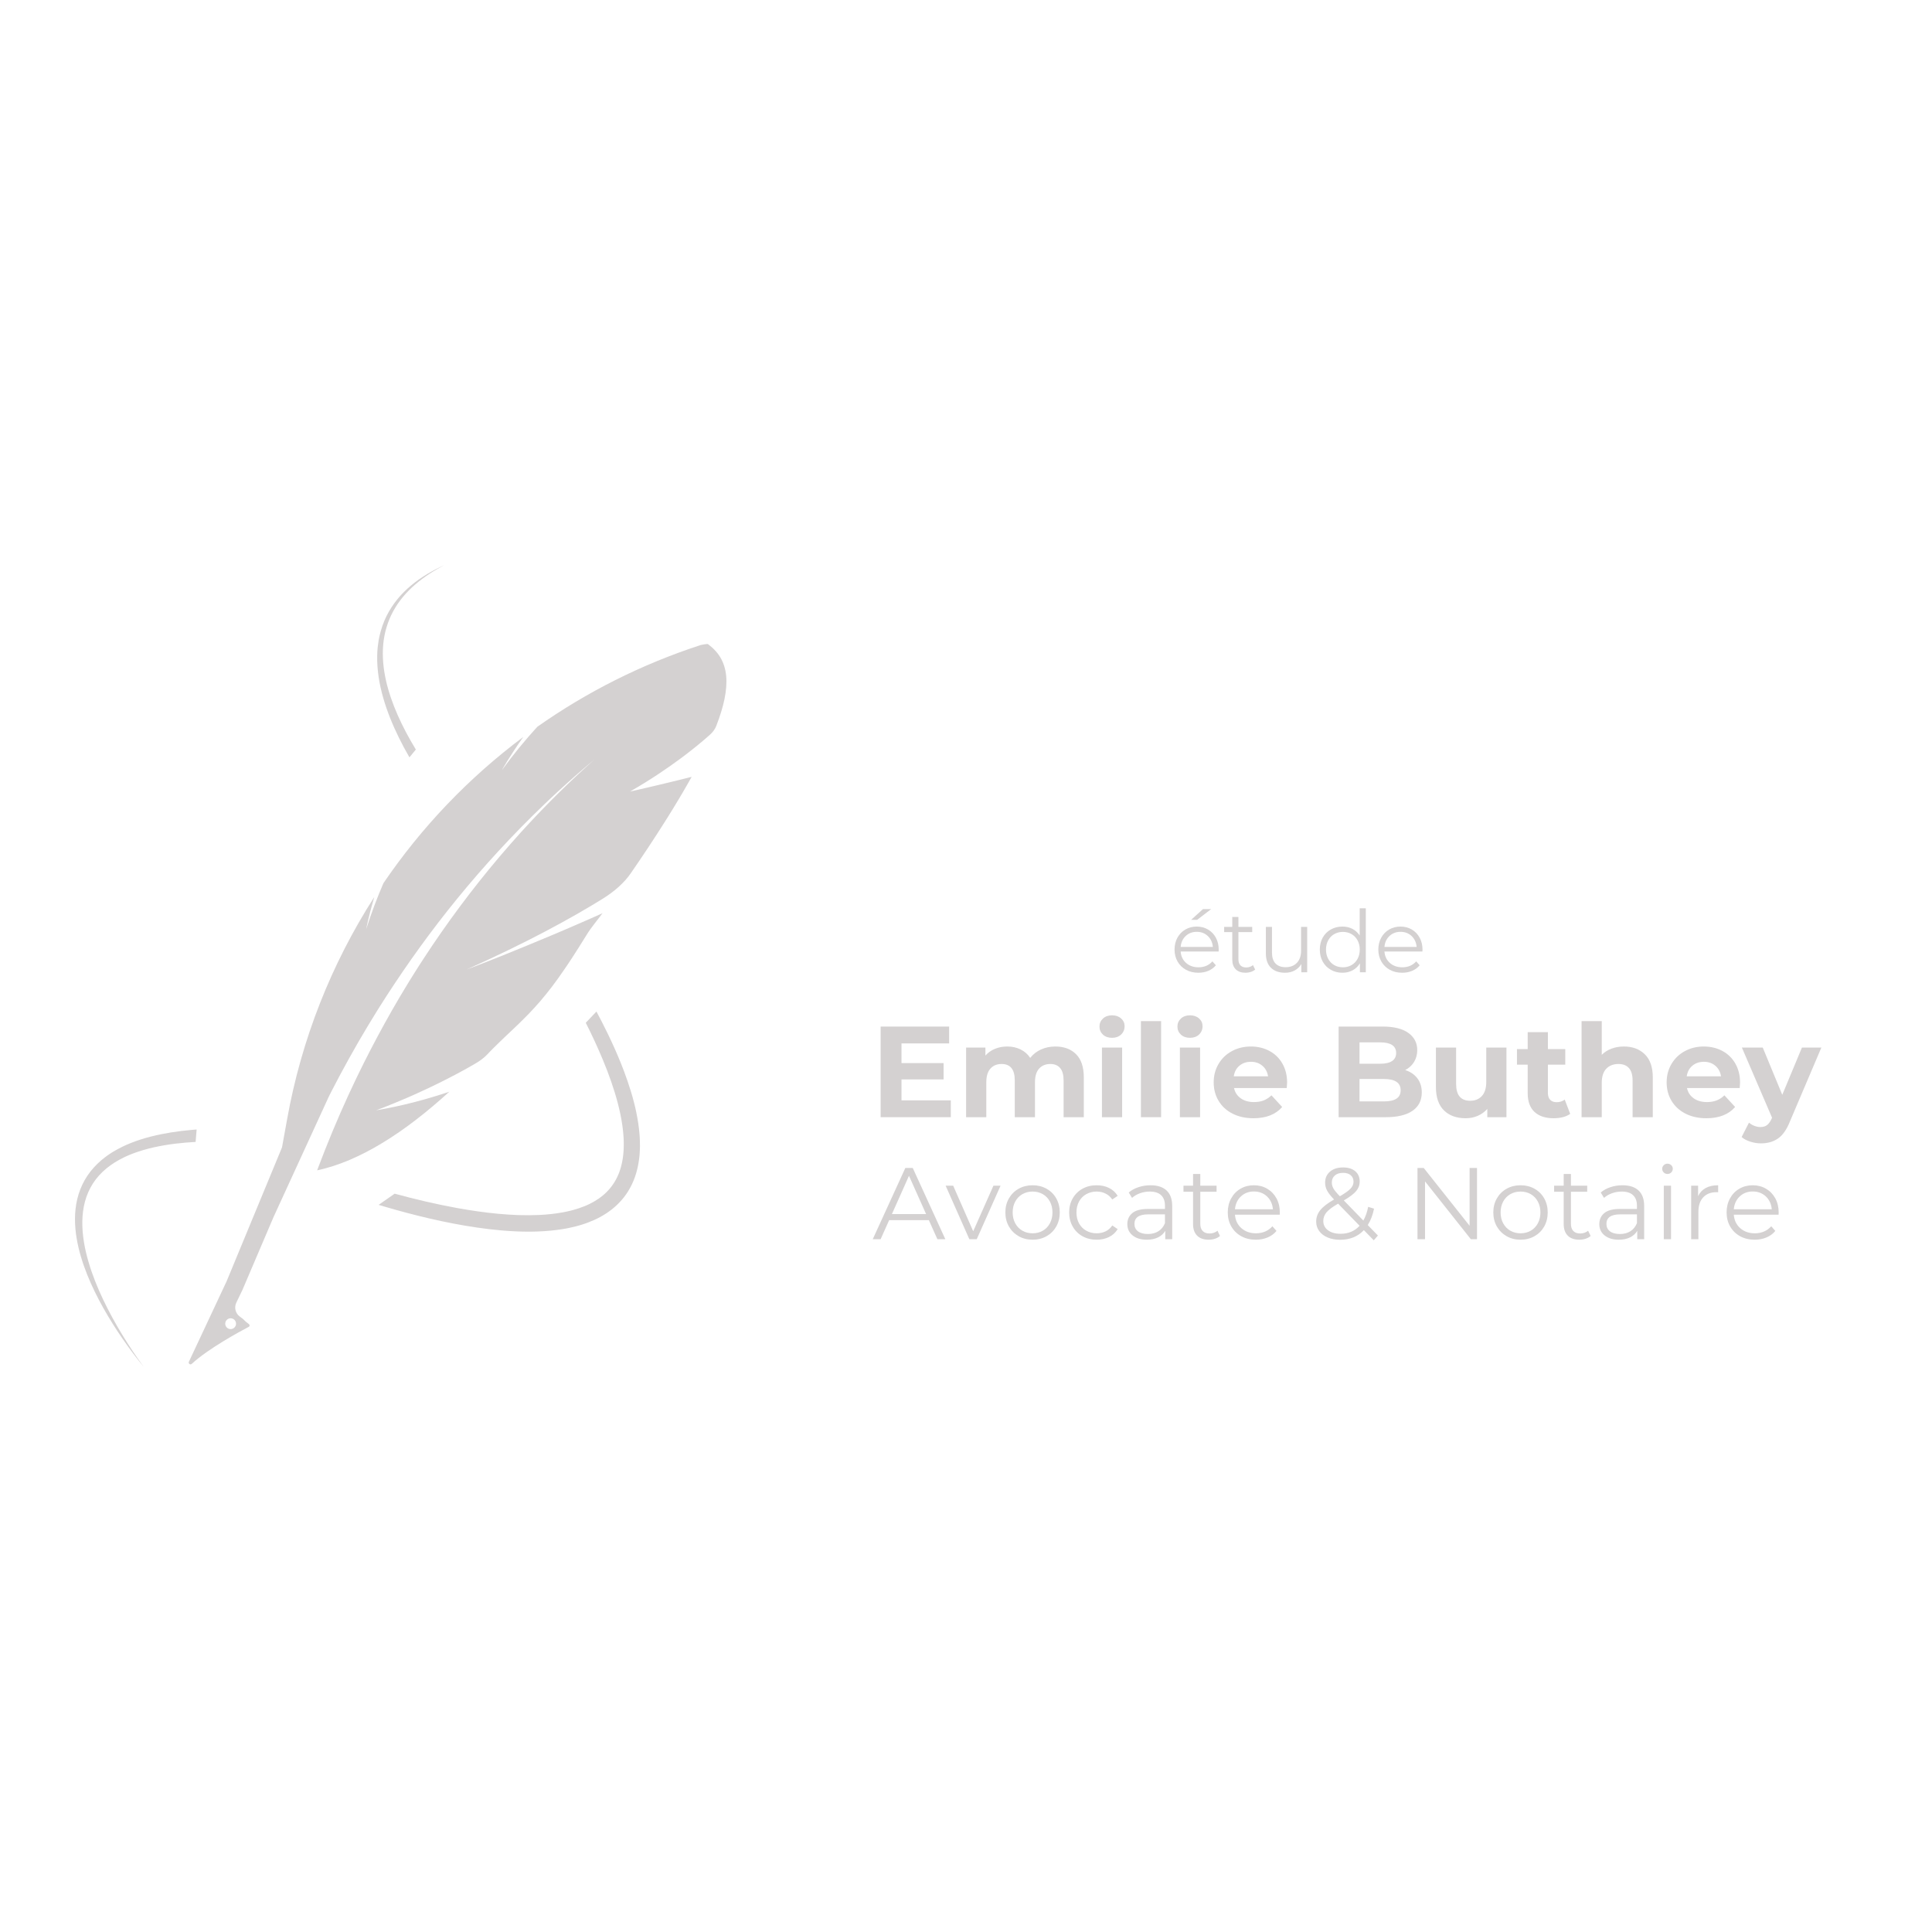 <svg xmlns="http://www.w3.org/2000/svg" xmlns:xlink="http://www.w3.org/1999/xlink" width="1080" zoomAndPan="magnify" viewBox="0 0 810 810" height="1080" preserveAspectRatio="xMidYMid meet" version="1.0"><defs><g/><clipPath id="f95f11ab94"><path d="M 158 236.816 L 187 236.816 L 187 318 L 158 318 Z M 158 236.816 " clip-rule="nonzero"/></clipPath><clipPath id="aaffc98bdd"><path d="M 31.441 473 L 83 473 L 83 572.816 L 31.441 572.816 Z M 31.441 473 " clip-rule="nonzero"/></clipPath><clipPath id="d3994d79c1"><path d="M 79 270 L 304.441 270 L 304.441 572.816 L 79 572.816 Z M 79 270 " clip-rule="nonzero"/></clipPath><clipPath id="ccbe2e26fb"><path d="M 0.281 11 L 32 11 L 32 42 L 0.281 42 Z M 0.281 11 " clip-rule="nonzero"/></clipPath><clipPath id="f5b58dee09"><rect x="0" width="395" y="0" height="54"/></clipPath><clipPath id="6455774c73"><rect x="0" width="415" y="0" height="68"/></clipPath><clipPath id="83a4751732"><rect x="0" width="109" y="0" height="45"/></clipPath></defs><path fill="#d4d1d1" d="M 264.969 496.453 L 265.094 496.168 L 265.352 495.594 C 265.434 495.402 265.523 495.211 265.602 495.02 L 265.828 494.441 L 266.047 493.855 C 266.125 493.66 266.203 493.469 266.262 493.27 L 266.645 492.09 C 266.676 491.996 266.707 491.895 266.734 491.797 L 266.816 491.5 L 266.977 490.906 C 267.082 490.508 267.195 490.113 267.273 489.715 L 267.531 488.516 C 267.582 488.32 267.609 488.117 267.641 487.918 L 267.738 487.32 C 267.887 486.52 267.965 485.723 268.062 484.922 L 268.098 484.621 L 268.121 484.324 L 268.168 483.727 C 268.191 483.328 268.23 482.93 268.246 482.531 L 268.285 481.344 L 268.305 480.746 C 268.309 480.555 268.305 480.355 268.305 480.156 C 268.297 479.371 268.305 478.578 268.258 477.797 L 268.203 476.629 C 268.18 476.238 268.141 475.852 268.113 475.461 C 267.859 472.359 267.383 469.316 266.762 466.332 L 266.523 465.215 L 266.465 464.938 L 266.402 464.66 L 266.27 464.105 L 266 463 L 265.867 462.449 L 265.727 461.902 C 265.527 461.172 265.336 460.441 265.137 459.715 C 264.922 458.996 264.707 458.273 264.5 457.555 C 263.617 454.684 262.648 451.859 261.605 449.082 C 261.344 448.387 261.07 447.699 260.801 447.012 L 260.398 445.977 L 259.977 444.949 C 259.695 444.27 259.414 443.586 259.133 442.906 C 258.84 442.23 258.547 441.555 258.254 440.879 L 257.816 439.867 L 257.363 438.863 C 257.059 438.199 256.758 437.531 256.453 436.863 C 256.148 436.199 255.828 435.539 255.516 434.879 L 255.047 433.887 L 254.812 433.398 L 254.57 432.902 C 253.121 429.926 251.617 426.992 250.066 424.09 C 248.586 425.652 247.094 427.227 245.582 428.805 C 245.992 429.625 246.406 430.445 246.809 431.27 L 247.34 432.348 L 247.605 432.891 L 247.863 433.434 C 248.203 434.156 248.547 434.879 248.891 435.602 L 249.148 436.148 L 249.398 436.691 L 249.898 437.785 C 250.23 438.52 250.57 439.246 250.887 439.984 C 253.48 445.855 255.848 451.859 257.73 458.004 C 258.668 461.07 259.488 464.172 260.129 467.297 C 260.77 470.418 261.227 473.57 261.426 476.703 C 261.445 476.902 261.449 477.098 261.453 477.293 L 261.512 478.758 L 261.512 479.047 C 261.512 479.828 261.527 480.609 261.484 481.383 L 261.461 481.961 C 261.453 482.152 261.449 482.348 261.43 482.539 L 261.336 483.688 L 261.312 483.977 L 261.277 484.262 L 261.203 484.828 L 261.137 485.402 L 261.117 485.543 L 261.094 485.684 L 261.047 485.961 L 260.852 487.086 L 260.605 488.191 L 260.547 488.465 C 260.523 488.559 260.496 488.648 260.473 488.738 L 260.176 489.824 C 260.125 490.004 260.059 490.176 260.004 490.355 L 259.828 490.887 L 259.742 491.152 C 259.711 491.238 259.676 491.324 259.645 491.414 L 259.242 492.445 L 258.785 493.453 C 258.715 493.625 258.625 493.785 258.539 493.945 L 258.285 494.438 C 256.898 497.02 255.043 499.316 252.75 501.199 C 251.605 502.145 250.367 502.996 249.055 503.754 C 248.723 503.938 248.398 504.137 248.055 504.305 L 247.547 504.566 C 247.375 504.652 247.207 504.746 247.031 504.824 L 245.984 505.312 L 244.91 505.758 C 243.465 506.336 241.973 506.832 240.445 507.258 L 239.289 507.562 C 238.902 507.66 238.512 507.742 238.125 507.836 C 237.738 507.934 237.34 508.008 236.949 508.09 C 236.555 508.168 236.16 508.254 235.762 508.316 C 234.176 508.613 232.559 508.828 230.938 509.008 C 229.312 509.191 227.672 509.301 226.02 509.383 C 223.156 509.516 220.277 509.523 217.395 509.434 C 214.512 509.332 211.629 509.141 208.746 508.871 C 202.992 508.328 197.258 507.488 191.574 506.457 C 182.75 504.848 174.043 502.793 165.465 500.453 C 163.215 502.062 160.973 503.625 158.738 505.145 C 159.473 505.363 160.211 505.586 160.953 505.805 C 164.098 506.734 167.273 507.625 170.473 508.469 C 173.668 509.32 176.891 510.121 180.137 510.871 C 183.383 511.625 186.652 512.324 189.953 512.957 C 193.25 513.59 196.574 514.164 199.93 514.648 C 203.281 515.137 206.664 515.547 210.07 515.84 L 211.352 515.949 L 212.637 516.043 L 213.277 516.086 L 213.922 516.125 L 215.207 516.199 L 216.5 516.262 L 217.148 516.289 L 217.793 516.309 L 219.09 516.344 L 220.387 516.363 L 221.039 516.371 L 221.688 516.371 L 222.992 516.367 L 224.301 516.34 C 224.516 516.332 224.738 516.332 224.953 516.324 L 225.605 516.297 C 227.352 516.238 229.105 516.117 230.863 515.953 C 234.375 515.617 237.906 515.062 241.418 514.156 C 241.852 514.035 242.293 513.93 242.73 513.801 L 244.039 513.41 C 244.91 513.125 245.781 512.84 246.641 512.504 C 248.363 511.848 250.066 511.086 251.719 510.188 C 253.371 509.285 254.973 508.242 256.484 507.055 C 257.992 505.867 259.406 504.527 260.68 503.055 C 260.949 502.73 261.223 502.41 261.488 502.082 L 262.246 501.066 C 262.309 500.98 262.375 500.898 262.434 500.812 L 262.609 500.547 L 262.961 500.023 L 263.309 499.496 L 263.949 498.402 C 264.059 498.223 264.164 498.043 264.258 497.855 L 264.832 496.734 C 264.879 496.641 264.926 496.547 264.969 496.453 " fill-opacity="1" fill-rule="nonzero"/><g clip-path="url(#f95f11ab94)"><path fill="#d4d1d1" d="M 174.098 313.836 C 171.359 309.305 168.875 304.664 166.773 299.906 C 165.723 297.531 164.77 295.121 163.934 292.688 C 163.102 290.258 162.379 287.797 161.828 285.316 C 160.715 280.359 160.227 275.301 160.652 270.348 C 160.871 267.875 161.328 265.434 162.031 263.07 C 162.73 260.711 163.676 258.43 164.848 256.273 C 166.02 254.113 167.418 252.082 168.992 250.199 C 170.562 248.309 172.305 246.574 174.168 244.977 C 176.027 243.379 178 241.922 180.043 240.574 C 180.559 240.242 181.074 239.918 181.59 239.586 C 182.113 239.273 182.641 238.965 183.164 238.652 C 183.684 238.336 184.227 238.051 184.762 237.758 C 185.297 237.469 185.824 237.164 186.371 236.898 C 183.934 238.004 181.527 239.23 179.199 240.621 C 176.863 242.012 174.613 243.578 172.492 245.336 C 171.965 245.781 171.449 246.238 170.926 246.691 C 170.422 247.164 169.922 247.645 169.422 248.125 C 169.18 248.375 168.938 248.625 168.695 248.875 L 168.336 249.254 C 168.215 249.375 168.094 249.504 167.977 249.637 C 167.75 249.898 167.52 250.16 167.289 250.426 L 166.945 250.82 C 166.824 250.949 166.727 251.09 166.613 251.223 C 164.844 253.395 163.293 255.777 162.023 258.328 C 160.766 260.883 159.816 263.613 159.16 266.43 C 159.117 266.602 159.082 266.781 159.047 266.957 L 158.938 267.488 L 158.832 268.023 L 158.781 268.293 L 158.738 268.559 C 158.629 269.273 158.5 269.992 158.43 270.715 C 158.395 271.074 158.348 271.438 158.312 271.801 C 158.285 272.164 158.262 272.527 158.234 272.891 L 158.195 273.434 C 158.184 273.617 158.184 273.801 158.172 273.98 C 158.16 274.348 158.148 274.711 158.137 275.078 C 158.086 278.004 158.316 280.941 158.746 283.859 C 158.797 284.227 158.863 284.59 158.926 284.953 C 158.988 285.316 159.051 285.684 159.113 286.047 C 159.188 286.406 159.258 286.77 159.328 287.133 C 159.402 287.496 159.473 287.859 159.562 288.219 C 159.727 288.941 159.883 289.664 160.074 290.383 C 160.168 290.742 160.262 291.102 160.352 291.461 C 160.453 291.82 160.555 292.176 160.652 292.531 C 162.281 298.258 164.566 303.82 167.223 309.242 C 168.598 312.047 170.086 314.805 171.656 317.527 C 172.551 316.422 173.449 315.328 174.348 314.246 C 174.266 314.109 174.18 313.973 174.098 313.836 " fill-opacity="1" fill-rule="nonzero"/></g><g clip-path="url(#aaffc98bdd)"><path fill="#d4d1d1" d="M 82.273 473.562 C 81.57 473.613 80.863 473.676 80.16 473.734 C 77.34 473.988 74.535 474.324 71.742 474.77 C 68.949 475.215 66.176 475.766 63.434 476.461 C 62.746 476.629 62.062 476.824 61.383 477.012 L 60.871 477.152 L 59.348 477.621 C 59.008 477.719 58.672 477.836 58.336 477.949 L 57.328 478.285 L 56.328 478.652 C 55.992 478.773 55.66 478.891 55.332 479.027 L 54.34 479.422 C 54.008 479.551 53.688 479.699 53.359 479.836 L 52.867 480.047 L 52.621 480.156 L 52.383 480.266 L 51.414 480.723 C 50.133 481.348 48.867 482.008 47.641 482.754 L 47.184 483.027 C 47.027 483.121 46.879 483.219 46.727 483.316 C 46.426 483.512 46.125 483.703 45.828 483.902 L 44.941 484.516 L 44.723 484.668 L 44.508 484.832 L 44.074 485.156 C 42.93 486.023 41.824 486.953 40.797 487.965 C 39.762 488.973 38.793 490.047 37.902 491.184 C 37.012 492.32 36.215 493.527 35.5 494.777 C 34.078 497.285 33.035 499.977 32.391 502.73 C 31.738 505.48 31.441 508.277 31.438 511.031 C 31.43 513.785 31.68 516.512 32.129 519.168 C 33.023 524.492 34.625 529.57 36.562 534.422 C 38.508 539.273 40.809 543.906 43.305 548.363 C 45.805 552.82 48.508 557.094 51.348 561.219 C 54.195 565.34 57.164 569.316 60.289 573.109 C 57.082 568.758 54.059 564.211 51.191 559.5 C 48.332 554.789 45.645 549.906 43.234 544.836 C 40.832 539.766 38.695 534.5 37.102 529.035 C 36.305 526.305 35.637 523.527 35.188 520.711 C 34.73 517.898 34.473 515.043 34.512 512.199 C 34.551 509.355 34.887 506.516 35.617 503.789 C 36.348 501.062 37.48 498.453 39.012 496.09 C 40.539 493.727 42.473 491.629 44.676 489.824 C 45.777 488.922 46.945 488.09 48.164 487.32 C 49.387 486.566 50.66 485.875 51.969 485.238 L 52.953 484.773 C 53.285 484.625 53.625 484.484 53.961 484.336 C 54.129 484.266 54.293 484.191 54.465 484.125 L 54.977 483.918 L 55.484 483.719 C 55.656 483.648 55.824 483.578 56 483.52 L 57.035 483.145 C 57.207 483.078 57.383 483.02 57.559 482.965 L 58.082 482.789 C 58.781 482.547 59.492 482.344 60.203 482.125 C 63.047 481.297 65.977 480.66 68.941 480.156 C 71.91 479.648 74.926 479.289 77.965 479.031 C 79.309 478.922 80.656 478.832 82.012 478.758 C 82.129 477.039 82.273 475.305 82.441 473.551 C 82.387 473.551 82.328 473.555 82.273 473.562 " fill-opacity="1" fill-rule="nonzero"/></g><g clip-path="url(#d3994d79c1)"><path fill="#d4d1d1" d="M 98.922 555.367 C 98.699 556.602 97.52 557.414 96.289 557.191 C 95.059 556.965 94.242 555.785 94.465 554.555 C 94.691 553.324 95.871 552.508 97.102 552.734 C 98.336 552.961 99.148 554.141 98.922 555.367 Z M 301.992 275.59 C 301.645 274.996 301.238 274.43 300.816 273.875 C 300.602 273.598 300.371 273.328 300.129 273.062 C 299.902 272.793 299.656 272.527 299.398 272.273 C 298.863 271.766 298.348 271.25 297.73 270.781 C 297.398 270.555 297.152 270.293 296.836 270.059 C 296.523 269.824 293.773 270.438 293.773 270.438 C 293.773 270.438 293.758 270.438 293.73 270.449 C 268.957 278.504 245.953 290.141 225.27 304.707 C 220.184 310.273 215.176 316.332 210.43 322.887 C 210.43 322.887 213.402 317.438 219.387 308.973 C 196.547 326.043 176.742 346.773 160.762 370.262 C 158.121 376.359 155.68 382.789 153.535 389.516 C 153.535 389.516 154.457 384.473 156.902 376.102 C 138.992 404.035 126.379 435.613 120.344 469.402 C 119.641 473.344 118.934 477.23 118.234 481.047 C 118.234 481.047 95.242 536.645 95.023 537.156 L 79.191 570.926 C 78.836 571.68 79.777 572.375 80.391 571.809 C 87.324 565.395 100.57 558.234 104.297 556.277 C 104.738 556.047 104.766 555.438 104.359 555.148 C 103.434 554.496 102.598 553.754 101.848 552.949 L 100.516 551.965 C 98.703 550.621 98.098 548.18 99.078 546.148 L 100.012 544.199 C 100.559 543.059 101.105 541.922 101.652 540.793 C 101.805 540.469 108.922 523.766 114.637 510.352 L 137.875 459.715 C 138.75 457.934 139.691 456.168 140.617 454.402 L 142.004 451.746 C 142.238 451.305 142.465 450.863 142.703 450.422 L 143.426 449.102 L 146.312 443.812 L 149.297 438.543 L 150.043 437.227 L 150.418 436.566 L 150.805 435.91 L 152.355 433.289 C 153.391 431.539 154.406 429.785 155.492 428.047 L 157.094 425.434 L 157.895 424.125 C 158.164 423.691 158.426 423.254 158.703 422.82 L 162.02 417.613 C 166.5 410.688 171.199 403.805 176.148 396.977 C 186.043 383.316 196.953 369.883 209.047 356.746 C 215.098 350.184 221.449 343.695 228.125 337.301 C 229.777 335.695 231.496 334.109 233.195 332.52 L 233.832 331.922 L 234.48 331.332 L 235.785 330.145 L 237.086 328.961 L 237.738 328.367 L 238.398 327.777 L 241.055 325.422 L 241.715 324.832 L 242.391 324.246 L 243.742 323.078 L 245.094 321.906 L 245.773 321.32 L 246.461 320.738 L 249.219 318.414 L 246.457 320.891 L 245.766 321.512 L 245.09 322.133 L 243.734 323.379 L 242.383 324.625 C 241.93 325.039 241.496 325.461 241.051 325.875 L 238.398 328.383 L 235.797 330.902 L 234.5 332.164 L 233.227 333.43 L 230.688 335.965 L 228.195 338.516 L 226.953 339.789 C 226.535 340.211 226.141 340.641 225.73 341.066 L 223.297 343.633 C 222.891 344.059 222.492 344.488 222.098 344.918 L 220.91 346.207 L 219.723 347.492 C 219.328 347.926 218.922 348.352 218.539 348.785 C 215.43 352.234 212.367 355.695 209.422 359.184 C 197.602 373.129 187.082 387.375 177.648 401.832 C 176.48 403.641 175.281 405.445 174.16 407.266 L 172.457 409.984 L 171.602 411.352 C 171.316 411.805 171.051 412.258 170.773 412.715 L 167.48 418.184 L 164.297 423.672 C 160.121 431 156.188 438.371 152.473 445.781 L 149.738 451.348 C 149.508 451.812 149.289 452.277 149.07 452.742 L 148.414 454.137 L 147.105 456.93 L 146.445 458.324 L 146.117 459.023 L 145.801 459.723 L 144.547 462.523 L 143.289 465.324 L 142.664 466.723 L 142.062 468.129 L 139.664 473.746 C 139.461 474.215 139.273 474.684 139.082 475.152 L 138.508 476.562 L 137.363 479.379 L 136.223 482.195 L 134.043 487.844 L 133.5 489.258 L 133.227 489.961 L 132.969 490.672 C 133.523 490.551 134.078 490.426 134.637 490.289 C 135.191 490.152 135.758 490.012 136.32 489.863 C 137.445 489.559 138.574 489.227 139.707 488.863 C 141.973 488.137 144.246 487.285 146.527 486.316 C 151.062 484.375 155.734 481.984 160.348 479.164 C 169.648 473.539 179 466.25 188.375 457.715 C 187.766 457.918 187.152 458.117 186.539 458.316 C 185.93 458.516 185.32 458.715 184.703 458.91 C 183.477 459.301 182.238 459.68 180.988 460.051 C 178.492 460.797 175.957 461.504 173.391 462.16 C 172.105 462.488 170.812 462.809 169.512 463.113 C 168.219 463.418 166.922 463.715 165.613 463.992 C 163 464.551 160.352 465.059 157.68 465.5 C 157.68 465.5 159 465.031 161.289 464.133 C 162.434 463.684 163.82 463.129 165.406 462.469 C 167.008 461.816 168.812 461.062 170.773 460.211 C 172.734 459.359 174.852 458.414 177.078 457.379 C 178.188 456.859 179.348 456.324 180.527 455.766 C 181.707 455.207 182.906 454.625 184.125 454.02 C 185.348 453.418 186.582 452.793 187.832 452.152 C 188.453 451.832 189.082 451.504 189.715 451.172 C 190.355 450.844 190.996 450.504 191.637 450.168 C 194.207 448.805 196.801 447.363 199.379 445.852 C 201.34 444.711 202.98 443.457 204.262 442.102 C 204.707 441.641 205.141 441.188 205.57 440.738 C 206 440.293 206.422 439.855 206.863 439.422 C 207.73 438.562 208.586 437.73 209.426 436.918 C 210.27 436.102 211.098 435.305 211.914 434.52 C 212.125 434.324 212.324 434.129 212.527 433.934 C 212.734 433.738 212.941 433.543 213.148 433.352 C 213.562 432.965 213.973 432.578 214.383 432.195 C 215.199 431.426 216.008 430.656 216.809 429.883 C 217.207 429.496 217.605 429.109 218.008 428.719 C 218.203 428.523 218.402 428.328 218.602 428.129 C 218.801 427.934 219.004 427.734 219.207 427.539 C 220.82 425.957 222.414 424.316 224.004 422.559 C 225.633 420.801 227.258 418.926 228.906 416.859 C 229.75 415.832 230.594 414.758 231.453 413.625 C 232.312 412.496 233.16 411.309 234.07 410.07 C 234.973 408.828 235.883 407.52 236.805 406.141 C 237.273 405.457 237.75 404.75 238.234 404.031 C 238.719 403.309 239.207 402.566 239.703 401.809 C 240.672 400.281 241.727 398.695 242.781 397.016 C 243.043 396.594 243.309 396.168 243.574 395.734 C 243.707 395.523 243.844 395.305 243.98 395.086 C 244.117 394.867 244.254 394.648 244.395 394.43 C 244.949 393.551 245.516 392.645 246.086 391.719 C 246.32 391.336 246.562 390.957 246.816 390.582 C 247.07 390.203 247.32 389.828 247.594 389.461 C 248.137 388.715 248.691 387.98 249.258 387.246 C 249.82 386.516 250.387 385.781 250.945 385.059 C 251.512 384.328 252.074 383.602 252.605 382.875 C 250.738 383.707 248.887 384.523 247.07 385.336 C 245.242 386.145 243.422 386.938 241.621 387.711 C 240.715 388.098 239.832 388.484 238.949 388.867 C 238.066 389.25 237.184 389.629 236.316 390 C 234.574 390.746 232.848 391.477 231.16 392.184 C 227.812 393.605 224.57 394.949 221.512 396.203 C 218.477 397.461 215.609 398.629 212.965 399.688 C 211.633 400.215 210.395 400.723 209.199 401.203 C 208.004 401.68 206.875 402.125 205.812 402.547 C 204.742 402.965 203.746 403.355 202.836 403.715 C 201.914 404.07 201.07 404.395 200.316 404.688 C 197.297 405.867 195.574 406.5 195.574 406.5 C 208.293 400.816 219.277 395.438 228.719 390.457 C 238.152 385.477 246.094 380.906 252.637 376.836 C 253.285 376.43 253.914 376.023 254.52 375.609 C 255.129 375.191 255.707 374.766 256.289 374.344 C 257.441 373.492 258.512 372.613 259.5 371.711 C 259.992 371.262 260.461 370.805 260.922 370.34 C 261.383 369.883 261.824 369.414 262.246 368.945 C 263.086 368 263.836 367.031 264.508 366.043 C 269.543 358.758 274.203 351.715 278.461 344.969 C 279 344.129 279.527 343.289 280.047 342.461 C 280.301 342.043 280.559 341.625 280.816 341.211 C 281.074 340.797 281.332 340.383 281.59 339.973 C 282.098 339.148 282.594 338.328 283.082 337.516 C 283.586 336.703 284.074 335.898 284.551 335.09 C 284.789 334.688 285.023 334.285 285.258 333.887 C 285.496 333.488 285.734 333.09 285.973 332.699 C 286.441 331.906 286.898 331.117 287.34 330.332 C 287.801 329.551 288.25 328.777 288.684 328 C 288.898 327.613 289.113 327.23 289.328 326.844 C 289.547 326.465 289.758 326.082 289.977 325.703 C 288.16 326.156 286.398 326.594 284.711 327.012 C 283.02 327.43 281.379 327.824 279.832 328.199 C 278.285 328.574 276.82 328.926 275.449 329.25 C 274.07 329.574 272.797 329.875 271.637 330.145 C 269.32 330.691 267.453 331.117 266.156 331.41 C 265.508 331.555 265.008 331.664 264.668 331.738 C 264.328 331.816 264.152 331.852 264.152 331.852 C 272.723 326.941 279.758 322.141 285.336 318 C 286.031 317.477 286.715 316.973 287.363 316.477 C 288.016 315.984 288.637 315.496 289.242 315.023 C 289.852 314.551 290.434 314.098 290.992 313.648 C 291.543 313.199 292.078 312.77 292.59 312.352 C 293.617 311.52 294.535 310.742 295.367 310.031 C 296.199 309.324 296.934 308.684 297.562 308.117 C 298.207 307.539 298.77 306.934 299.227 306.301 C 299.453 305.984 299.652 305.66 299.836 305.332 C 300.02 305.004 300.176 304.672 300.305 304.332 C 301.852 300.344 303.02 296.602 303.738 293.129 C 304.449 289.652 304.723 286.445 304.461 283.516 C 304.199 280.59 303.398 277.945 301.992 275.59 " fill-opacity="1" fill-rule="nonzero"/></g><g transform="matrix(1, 0, 0, 1, 365, 478)"><g clip-path="url(#f5b58dee09)"><g clip-path="url(#ccbe2e26fb)"><g fill="#d4d1d1" fill-opacity="1"><g transform="translate(0.83, 41.535)"><g><path d="M 23.594 -7.984 L 6.953 -7.984 L 3.375 0 L 0.078 0 L 13.734 -29.859 L 16.844 -29.859 L 30.5 0 L 27.172 0 Z M 22.438 -10.531 L 15.266 -26.578 L 8.109 -10.531 Z M 22.438 -10.531 "/></g></g></g></g><g fill="#d4d1d1" fill-opacity="1"><g transform="translate(31.413, 41.535)"><g><path d="M 23.078 -22.438 L 13.094 0 L 9.984 0 L 0.047 -22.438 L 3.203 -22.438 L 11.609 -3.328 L 20.094 -22.438 Z M 23.078 -22.438 "/></g></g></g><g fill="#d4d1d1" fill-opacity="1"><g transform="translate(54.533, 41.535)"><g><path d="M 13.391 0.219 C 11.234 0.219 9.285 -0.27 7.547 -1.25 C 5.816 -2.238 4.453 -3.598 3.453 -5.328 C 2.461 -7.066 1.969 -9.031 1.969 -11.219 C 1.969 -13.406 2.461 -15.363 3.453 -17.094 C 4.453 -18.832 5.816 -20.188 7.547 -21.156 C 9.285 -22.125 11.234 -22.609 13.391 -22.609 C 15.555 -22.609 17.504 -22.125 19.234 -21.156 C 20.973 -20.188 22.332 -18.832 23.312 -17.094 C 24.289 -15.363 24.781 -13.406 24.781 -11.219 C 24.781 -9.031 24.289 -7.066 23.312 -5.328 C 22.332 -3.598 20.973 -2.238 19.234 -1.25 C 17.504 -0.27 15.555 0.219 13.391 0.219 Z M 13.391 -2.469 C 14.984 -2.469 16.41 -2.832 17.672 -3.562 C 18.941 -4.289 19.93 -5.32 20.641 -6.656 C 21.359 -7.988 21.719 -9.508 21.719 -11.219 C 21.719 -12.926 21.359 -14.445 20.641 -15.781 C 19.93 -17.113 18.941 -18.145 17.672 -18.875 C 16.41 -19.602 14.984 -19.969 13.391 -19.969 C 11.797 -19.969 10.363 -19.602 9.094 -18.875 C 7.832 -18.145 6.836 -17.113 6.109 -15.781 C 5.391 -14.445 5.031 -12.926 5.031 -11.219 C 5.031 -9.508 5.391 -7.988 6.109 -6.656 C 6.836 -5.32 7.832 -4.289 9.094 -3.562 C 10.363 -2.832 11.797 -2.469 13.391 -2.469 Z M 13.391 -2.469 "/></g></g></g><g fill="#d4d1d1" fill-opacity="1"><g transform="translate(81.278, 41.535)"><g><path d="M 13.516 0.219 C 11.297 0.219 9.312 -0.266 7.562 -1.234 C 5.82 -2.203 4.453 -3.562 3.453 -5.312 C 2.461 -7.062 1.969 -9.031 1.969 -11.219 C 1.969 -13.406 2.461 -15.363 3.453 -17.094 C 4.453 -18.832 5.82 -20.188 7.562 -21.156 C 9.312 -22.125 11.297 -22.609 13.516 -22.609 C 15.453 -22.609 17.18 -22.227 18.703 -21.469 C 20.223 -20.719 21.426 -19.617 22.312 -18.172 L 20.047 -16.641 C 19.305 -17.742 18.367 -18.57 17.234 -19.125 C 16.098 -19.688 14.859 -19.969 13.516 -19.969 C 11.898 -19.969 10.441 -19.602 9.141 -18.875 C 7.848 -18.145 6.836 -17.113 6.109 -15.781 C 5.391 -14.445 5.031 -12.926 5.031 -11.219 C 5.031 -9.477 5.391 -7.945 6.109 -6.625 C 6.836 -5.312 7.848 -4.289 9.141 -3.562 C 10.441 -2.832 11.898 -2.469 13.516 -2.469 C 14.859 -2.469 16.098 -2.738 17.234 -3.281 C 18.367 -3.82 19.305 -4.648 20.047 -5.766 L 22.312 -4.219 C 21.426 -2.77 20.211 -1.664 18.672 -0.906 C 17.141 -0.156 15.422 0.219 13.516 0.219 Z M 13.516 0.219 "/></g></g></g><g fill="#d4d1d1" fill-opacity="1"><g transform="translate(105.293, 41.535)"><g><path d="M 12.078 -22.609 C 15.004 -22.609 17.25 -21.875 18.812 -20.406 C 20.375 -18.945 21.156 -16.781 21.156 -13.906 L 21.156 0 L 18.25 0 L 18.25 -3.5 C 17.57 -2.332 16.57 -1.422 15.25 -0.766 C 13.926 -0.109 12.352 0.219 10.531 0.219 C 8.031 0.219 6.039 -0.379 4.562 -1.578 C 3.082 -2.773 2.344 -4.352 2.344 -6.312 C 2.344 -8.219 3.031 -9.754 4.406 -10.922 C 5.789 -12.086 7.988 -12.672 11 -12.672 L 18.125 -12.672 L 18.125 -14.031 C 18.125 -15.969 17.582 -17.441 16.5 -18.453 C 15.426 -19.461 13.848 -19.969 11.766 -19.969 C 10.348 -19.969 8.984 -19.734 7.672 -19.266 C 6.367 -18.797 5.25 -18.145 4.312 -17.312 L 2.938 -19.578 C 4.082 -20.547 5.445 -21.289 7.031 -21.812 C 8.625 -22.344 10.305 -22.609 12.078 -22.609 Z M 11 -2.172 C 12.707 -2.172 14.172 -2.562 15.391 -3.344 C 16.617 -4.125 17.531 -5.254 18.125 -6.734 L 18.125 -10.406 L 11.094 -10.406 C 7.25 -10.406 5.328 -9.066 5.328 -6.391 C 5.328 -5.086 5.82 -4.055 6.812 -3.297 C 7.812 -2.547 9.207 -2.172 11 -2.172 Z M 11 -2.172 "/></g></g></g><g fill="#d4d1d1" fill-opacity="1"><g transform="translate(130.46, 41.535)"><g><path d="M 16.031 -1.359 C 15.469 -0.848 14.766 -0.457 13.922 -0.188 C 13.086 0.082 12.211 0.219 11.297 0.219 C 9.191 0.219 7.57 -0.348 6.438 -1.484 C 5.301 -2.629 4.734 -4.238 4.734 -6.312 L 4.734 -19.875 L 0.719 -19.875 L 0.719 -22.438 L 4.734 -22.438 L 4.734 -27.344 L 7.766 -27.344 L 7.766 -22.438 L 14.594 -22.438 L 14.594 -19.875 L 7.766 -19.875 L 7.766 -6.484 C 7.766 -5.148 8.098 -4.133 8.766 -3.438 C 9.43 -2.738 10.391 -2.391 11.641 -2.391 C 12.266 -2.391 12.867 -2.488 13.453 -2.688 C 14.035 -2.883 14.539 -3.172 14.969 -3.547 Z M 16.031 -1.359 "/></g></g></g><g fill="#d4d1d1" fill-opacity="1"><g transform="translate(147.778, 41.535)"><g><path d="M 23.766 -10.281 L 4.984 -10.281 C 5.16 -7.945 6.055 -6.062 7.672 -4.625 C 9.297 -3.188 11.348 -2.469 13.828 -2.469 C 15.211 -2.469 16.488 -2.719 17.656 -3.219 C 18.82 -3.719 19.832 -4.453 20.688 -5.422 L 22.391 -3.453 C 21.398 -2.254 20.156 -1.344 18.656 -0.719 C 17.164 -0.094 15.523 0.219 13.734 0.219 C 11.43 0.219 9.391 -0.27 7.609 -1.25 C 5.836 -2.238 4.453 -3.598 3.453 -5.328 C 2.461 -7.066 1.969 -9.031 1.969 -11.219 C 1.969 -13.406 2.441 -15.363 3.391 -17.094 C 4.336 -18.832 5.645 -20.188 7.312 -21.156 C 8.977 -22.125 10.848 -22.609 12.922 -22.609 C 14.992 -22.609 16.852 -22.125 18.5 -21.156 C 20.156 -20.188 21.453 -18.844 22.391 -17.125 C 23.328 -15.406 23.797 -13.438 23.797 -11.219 Z M 12.922 -20 C 10.766 -20 8.953 -19.312 7.484 -17.938 C 6.023 -16.562 5.191 -14.766 4.984 -12.547 L 20.906 -12.547 C 20.707 -14.766 19.875 -16.562 18.406 -17.938 C 16.938 -19.312 15.109 -20 12.922 -20 Z M 12.922 -20 "/></g></g></g><g fill="#d4d1d1" fill-opacity="1"><g transform="translate(173.542, 41.535)"><g/></g></g><g fill="#d4d1d1" fill-opacity="1"><g transform="translate(184.717, 41.535)"><g><path d="M 26.234 0.469 L 22.094 -3.797 C 19.562 -1.098 16.234 0.25 12.109 0.25 C 10.18 0.25 8.457 -0.066 6.938 -0.703 C 5.414 -1.336 4.227 -2.234 3.375 -3.391 C 2.52 -4.547 2.094 -5.863 2.094 -7.344 C 2.094 -9.133 2.66 -10.738 3.797 -12.156 C 4.93 -13.582 6.863 -15.078 9.594 -16.641 C 8.176 -18.117 7.195 -19.375 6.656 -20.406 C 6.113 -21.445 5.844 -22.551 5.844 -23.719 C 5.844 -25.625 6.523 -27.16 7.891 -28.328 C 9.254 -29.492 11.086 -30.078 13.391 -30.078 C 15.523 -30.078 17.219 -29.551 18.469 -28.5 C 19.719 -27.445 20.344 -25.992 20.344 -24.141 C 20.344 -22.66 19.844 -21.332 18.844 -20.156 C 17.852 -18.977 16.133 -17.676 13.688 -16.25 L 21.875 -7.812 C 22.789 -9.426 23.461 -11.344 23.891 -13.562 L 26.359 -12.797 C 25.816 -10.117 24.938 -7.828 23.719 -5.922 L 27.984 -1.531 Z M 13.391 -27.812 C 11.91 -27.812 10.75 -27.441 9.906 -26.703 C 9.07 -25.961 8.656 -24.984 8.656 -23.766 C 8.656 -22.879 8.883 -22.035 9.344 -21.234 C 9.801 -20.441 10.695 -19.363 12.031 -18 C 14.188 -19.25 15.676 -20.312 16.5 -21.188 C 17.332 -22.07 17.75 -23.039 17.75 -24.094 C 17.75 -25.238 17.363 -26.145 16.594 -26.812 C 15.82 -27.477 14.754 -27.812 13.391 -27.812 Z M 12.281 -2.266 C 15.582 -2.266 18.254 -3.383 20.297 -5.625 L 11.297 -14.891 C 8.941 -13.547 7.316 -12.332 6.422 -11.25 C 5.523 -10.176 5.078 -8.973 5.078 -7.641 C 5.078 -6.016 5.738 -4.711 7.062 -3.734 C 8.383 -2.754 10.125 -2.266 12.281 -2.266 Z M 12.281 -2.266 "/></g></g></g><g fill="#d4d1d1" fill-opacity="1"><g transform="translate(213.254, 41.535)"><g/></g></g><g fill="#d4d1d1" fill-opacity="1"><g transform="translate(224.43, 41.535)"><g><path d="M 29.812 -29.859 L 29.812 0 L 27.219 0 L 8.016 -24.234 L 8.016 0 L 4.859 0 L 4.859 -29.859 L 7.469 -29.859 L 26.703 -5.625 L 26.703 -29.859 Z M 29.812 -29.859 "/></g></g></g><g fill="#d4d1d1" fill-opacity="1"><g transform="translate(259.108, 41.535)"><g><path d="M 13.391 0.219 C 11.234 0.219 9.285 -0.27 7.547 -1.25 C 5.816 -2.238 4.453 -3.598 3.453 -5.328 C 2.461 -7.066 1.969 -9.031 1.969 -11.219 C 1.969 -13.406 2.461 -15.363 3.453 -17.094 C 4.453 -18.832 5.816 -20.188 7.547 -21.156 C 9.285 -22.125 11.234 -22.609 13.391 -22.609 C 15.555 -22.609 17.504 -22.125 19.234 -21.156 C 20.973 -20.188 22.332 -18.832 23.312 -17.094 C 24.289 -15.363 24.781 -13.406 24.781 -11.219 C 24.781 -9.031 24.289 -7.066 23.312 -5.328 C 22.332 -3.598 20.973 -2.238 19.234 -1.25 C 17.504 -0.27 15.555 0.219 13.391 0.219 Z M 13.391 -2.469 C 14.984 -2.469 16.41 -2.832 17.672 -3.562 C 18.941 -4.289 19.93 -5.32 20.641 -6.656 C 21.359 -7.988 21.719 -9.508 21.719 -11.219 C 21.719 -12.926 21.359 -14.445 20.641 -15.781 C 19.93 -17.113 18.941 -18.145 17.672 -18.875 C 16.41 -19.602 14.984 -19.969 13.391 -19.969 C 11.797 -19.969 10.363 -19.602 9.094 -18.875 C 7.832 -18.145 6.836 -17.113 6.109 -15.781 C 5.391 -14.445 5.031 -12.926 5.031 -11.219 C 5.031 -9.508 5.391 -7.988 6.109 -6.656 C 6.836 -5.32 7.832 -4.289 9.094 -3.562 C 10.363 -2.832 11.797 -2.469 13.391 -2.469 Z M 13.391 -2.469 "/></g></g></g><g fill="#d4d1d1" fill-opacity="1"><g transform="translate(285.853, 41.535)"><g><path d="M 16.031 -1.359 C 15.469 -0.848 14.766 -0.457 13.922 -0.188 C 13.086 0.082 12.211 0.219 11.297 0.219 C 9.191 0.219 7.57 -0.348 6.438 -1.484 C 5.301 -2.629 4.734 -4.238 4.734 -6.312 L 4.734 -19.875 L 0.719 -19.875 L 0.719 -22.438 L 4.734 -22.438 L 4.734 -27.344 L 7.766 -27.344 L 7.766 -22.438 L 14.594 -22.438 L 14.594 -19.875 L 7.766 -19.875 L 7.766 -6.484 C 7.766 -5.148 8.098 -4.133 8.766 -3.438 C 9.43 -2.738 10.391 -2.391 11.641 -2.391 C 12.266 -2.391 12.867 -2.488 13.453 -2.688 C 14.035 -2.883 14.539 -3.172 14.969 -3.547 Z M 16.031 -1.359 "/></g></g></g><g fill="#d4d1d1" fill-opacity="1"><g transform="translate(303.172, 41.535)"><g><path d="M 12.078 -22.609 C 15.004 -22.609 17.25 -21.875 18.812 -20.406 C 20.375 -18.945 21.156 -16.781 21.156 -13.906 L 21.156 0 L 18.25 0 L 18.25 -3.5 C 17.57 -2.332 16.57 -1.422 15.25 -0.766 C 13.926 -0.109 12.352 0.219 10.531 0.219 C 8.031 0.219 6.039 -0.379 4.562 -1.578 C 3.082 -2.773 2.344 -4.352 2.344 -6.312 C 2.344 -8.219 3.031 -9.754 4.406 -10.922 C 5.789 -12.086 7.988 -12.672 11 -12.672 L 18.125 -12.672 L 18.125 -14.031 C 18.125 -15.969 17.582 -17.441 16.5 -18.453 C 15.426 -19.461 13.848 -19.969 11.766 -19.969 C 10.348 -19.969 8.984 -19.734 7.672 -19.266 C 6.367 -18.797 5.25 -18.145 4.312 -17.312 L 2.938 -19.578 C 4.082 -20.547 5.445 -21.289 7.031 -21.812 C 8.625 -22.344 10.305 -22.609 12.078 -22.609 Z M 11 -2.172 C 12.707 -2.172 14.172 -2.562 15.391 -3.344 C 16.617 -4.125 17.531 -5.254 18.125 -6.734 L 18.125 -10.406 L 11.094 -10.406 C 7.25 -10.406 5.328 -9.066 5.328 -6.391 C 5.328 -5.086 5.82 -4.055 6.812 -3.297 C 7.812 -2.547 9.207 -2.172 11 -2.172 Z M 11 -2.172 "/></g></g></g><g fill="#d4d1d1" fill-opacity="1"><g transform="translate(328.338, 41.535)"><g><path d="M 4.219 -22.438 L 7.25 -22.438 L 7.25 0 L 4.219 0 Z M 5.766 -27.344 C 5.141 -27.344 4.613 -27.555 4.188 -27.984 C 3.758 -28.41 3.547 -28.922 3.547 -29.516 C 3.547 -30.086 3.758 -30.586 4.188 -31.016 C 4.613 -31.441 5.141 -31.656 5.766 -31.656 C 6.391 -31.656 6.914 -31.445 7.344 -31.031 C 7.77 -30.613 7.984 -30.125 7.984 -29.562 C 7.984 -28.938 7.77 -28.41 7.344 -27.984 C 6.914 -27.555 6.391 -27.344 5.766 -27.344 Z M 5.766 -27.344 "/></g></g></g><g fill="#d4d1d1" fill-opacity="1"><g transform="translate(339.813, 41.535)"><g><path d="M 7.125 -18.047 C 7.832 -19.547 8.891 -20.68 10.297 -21.453 C 11.703 -22.223 13.445 -22.609 15.531 -22.609 L 15.531 -19.672 L 14.797 -19.703 C 12.441 -19.703 10.594 -18.977 9.25 -17.531 C 7.914 -16.082 7.25 -14.051 7.25 -11.438 L 7.25 0 L 4.219 0 L 4.219 -22.438 L 7.125 -22.438 Z M 7.125 -18.047 "/></g></g></g><g fill="#d4d1d1" fill-opacity="1"><g transform="translate(356.917, 41.535)"><g><path d="M 23.766 -10.281 L 4.984 -10.281 C 5.16 -7.945 6.055 -6.062 7.672 -4.625 C 9.297 -3.188 11.348 -2.469 13.828 -2.469 C 15.211 -2.469 16.488 -2.719 17.656 -3.219 C 18.82 -3.719 19.832 -4.453 20.688 -5.422 L 22.391 -3.453 C 21.398 -2.254 20.156 -1.344 18.656 -0.719 C 17.164 -0.094 15.523 0.219 13.734 0.219 C 11.43 0.219 9.391 -0.27 7.609 -1.25 C 5.836 -2.238 4.453 -3.598 3.453 -5.328 C 2.461 -7.066 1.969 -9.031 1.969 -11.219 C 1.969 -13.406 2.441 -15.363 3.391 -17.094 C 4.336 -18.832 5.645 -20.188 7.312 -21.156 C 8.977 -22.125 10.848 -22.609 12.922 -22.609 C 14.992 -22.609 16.852 -22.125 18.5 -21.156 C 20.156 -20.188 21.453 -18.844 22.391 -17.125 C 23.328 -15.406 23.797 -13.438 23.797 -11.219 Z M 12.922 -20 C 10.766 -20 8.953 -19.312 7.484 -17.938 C 6.023 -16.562 5.191 -14.766 4.984 -12.547 L 20.906 -12.547 C 20.707 -14.766 19.875 -16.562 18.406 -17.938 C 16.938 -19.312 15.109 -20 12.922 -20 Z M 12.922 -20 "/></g></g></g><g fill="#d4d1d1" fill-opacity="1"><g transform="translate(382.685, 41.535)"><g/></g></g></g></g><g transform="matrix(1, 0, 0, 1, 364, 416)"><g clip-path="url(#6455774c73)"><g fill="#d4d1d1" fill-opacity="1"><g transform="translate(0.71, 52.393)"><g><path d="M 33.922 -7.062 L 33.922 0 L 4.5 0 L 4.5 -38 L 33.219 -38 L 33.219 -30.938 L 13.25 -30.938 L 13.25 -22.688 L 30.891 -22.688 L 30.891 -15.844 L 13.25 -15.844 L 13.25 -7.062 Z M 33.922 -7.062 "/></g></g></g><g fill="#d4d1d1" fill-opacity="1"><g transform="translate(37.138, 52.393)"><g><path d="M 41.312 -29.641 C 44.969 -29.641 47.867 -28.562 50.016 -26.406 C 52.172 -24.25 53.25 -21.02 53.25 -16.719 L 53.25 0 L 44.781 0 L 44.781 -15.422 C 44.781 -17.734 44.301 -19.457 43.344 -20.594 C 42.383 -21.738 41.02 -22.312 39.25 -22.312 C 37.258 -22.312 35.68 -21.664 34.516 -20.375 C 33.359 -19.094 32.781 -17.188 32.781 -14.656 L 32.781 0 L 24.312 0 L 24.312 -15.422 C 24.312 -20.016 22.469 -22.312 18.781 -22.312 C 16.82 -22.312 15.266 -21.664 14.109 -20.375 C 12.953 -19.094 12.375 -17.188 12.375 -14.656 L 12.375 0 L 3.906 0 L 3.906 -29.203 L 12 -29.203 L 12 -25.844 C 13.082 -27.07 14.41 -28.008 15.984 -28.656 C 17.555 -29.312 19.285 -29.641 21.172 -29.641 C 23.234 -29.641 25.094 -29.227 26.75 -28.406 C 28.414 -27.594 29.758 -26.41 30.781 -24.859 C 31.969 -26.379 33.473 -27.555 35.297 -28.391 C 37.129 -29.223 39.133 -29.641 41.312 -29.641 Z M 41.312 -29.641 "/></g></g></g><g fill="#d4d1d1" fill-opacity="1"><g transform="translate(94.087, 52.393)"><g><path d="M 3.906 -29.203 L 12.375 -29.203 L 12.375 0 L 3.906 0 Z M 8.141 -33.281 C 6.578 -33.281 5.305 -33.727 4.328 -34.625 C 3.359 -35.531 2.875 -36.656 2.875 -38 C 2.875 -39.332 3.359 -40.453 4.328 -41.359 C 5.305 -42.266 6.578 -42.719 8.141 -42.719 C 9.691 -42.719 10.957 -42.281 11.938 -41.406 C 12.914 -40.539 13.406 -39.457 13.406 -38.156 C 13.406 -36.75 12.914 -35.582 11.938 -34.656 C 10.957 -33.738 9.691 -33.281 8.141 -33.281 Z M 8.141 -33.281 "/></g></g></g><g fill="#d4d1d1" fill-opacity="1"><g transform="translate(110.428, 52.393)"><g><path d="M 3.906 -40.281 L 12.375 -40.281 L 12.375 0 L 3.906 0 Z M 3.906 -40.281 "/></g></g></g><g fill="#d4d1d1" fill-opacity="1"><g transform="translate(126.769, 52.393)"><g><path d="M 3.906 -29.203 L 12.375 -29.203 L 12.375 0 L 3.906 0 Z M 8.141 -33.281 C 6.578 -33.281 5.305 -33.727 4.328 -34.625 C 3.359 -35.531 2.875 -36.656 2.875 -38 C 2.875 -39.332 3.359 -40.453 4.328 -41.359 C 5.305 -42.266 6.578 -42.719 8.141 -42.719 C 9.691 -42.719 10.957 -42.281 11.938 -41.406 C 12.914 -40.539 13.406 -39.457 13.406 -38.156 C 13.406 -36.75 12.914 -35.582 11.938 -34.656 C 10.957 -33.738 9.691 -33.281 8.141 -33.281 Z M 8.141 -33.281 "/></g></g></g><g fill="#d4d1d1" fill-opacity="1"><g transform="translate(143.11, 52.393)"><g><path d="M 32.516 -14.5 C 32.516 -14.383 32.461 -13.625 32.359 -12.219 L 10.266 -12.219 C 10.66 -10.406 11.598 -8.973 13.078 -7.922 C 14.566 -6.867 16.414 -6.344 18.625 -6.344 C 20.133 -6.344 21.477 -6.566 22.656 -7.016 C 23.832 -7.473 24.93 -8.191 25.953 -9.172 L 30.453 -4.281 C 27.703 -1.133 23.688 0.438 18.406 0.438 C 15.113 0.438 12.195 -0.203 9.656 -1.484 C 7.125 -2.773 5.172 -4.562 3.797 -6.844 C 2.422 -9.125 1.734 -11.711 1.734 -14.609 C 1.734 -17.461 2.41 -20.035 3.766 -22.328 C 5.129 -24.629 6.992 -26.422 9.359 -27.703 C 11.734 -28.992 14.383 -29.641 17.312 -29.641 C 20.176 -29.641 22.766 -29.023 25.078 -27.797 C 27.391 -26.566 29.207 -24.801 30.531 -22.5 C 31.852 -20.195 32.516 -17.531 32.516 -14.5 Z M 17.375 -23.234 C 15.457 -23.234 13.844 -22.688 12.531 -21.594 C 11.227 -20.508 10.438 -19.031 10.156 -17.156 L 24.531 -17.156 C 24.238 -19 23.441 -20.473 22.141 -21.578 C 20.836 -22.68 19.25 -23.234 17.375 -23.234 Z M 17.375 -23.234 "/></g></g></g><g fill="#d4d1d1" fill-opacity="1"><g transform="translate(177.366, 52.393)"><g/></g></g><g fill="#d4d1d1" fill-opacity="1"><g transform="translate(192.73, 52.393)"><g><path d="M 32.406 -19.766 C 34.57 -19.078 36.27 -17.926 37.5 -16.312 C 38.738 -14.695 39.359 -12.719 39.359 -10.375 C 39.359 -7.039 38.062 -4.477 35.469 -2.688 C 32.883 -0.895 29.113 0 24.156 0 L 4.5 0 L 4.5 -38 L 23.062 -38 C 27.695 -38 31.254 -37.109 33.734 -35.328 C 36.211 -33.555 37.453 -31.156 37.453 -28.125 C 37.453 -26.27 37.008 -24.617 36.125 -23.172 C 35.238 -21.723 34 -20.586 32.406 -19.766 Z M 13.25 -31.375 L 13.25 -22.422 L 21.984 -22.422 C 24.148 -22.422 25.797 -22.801 26.922 -23.562 C 28.047 -24.32 28.609 -25.441 28.609 -26.922 C 28.609 -28.41 28.047 -29.523 26.922 -30.266 C 25.797 -31.004 24.148 -31.375 21.984 -31.375 Z M 23.5 -6.625 C 25.82 -6.625 27.566 -7.004 28.734 -7.766 C 29.91 -8.523 30.5 -9.703 30.5 -11.297 C 30.5 -14.441 28.164 -16.016 23.5 -16.016 L 13.25 -16.016 L 13.25 -6.625 Z M 23.5 -6.625 "/></g></g></g><g fill="#d4d1d1" fill-opacity="1"><g transform="translate(234.261, 52.393)"><g><path d="M 33.328 -29.203 L 33.328 0 L 25.297 0 L 25.297 -3.469 C 24.172 -2.207 22.828 -1.238 21.266 -0.562 C 19.711 0.102 18.035 0.438 16.234 0.438 C 12.391 0.438 9.348 -0.664 7.109 -2.875 C 4.867 -5.082 3.75 -8.359 3.75 -12.703 L 3.75 -29.203 L 12.219 -29.203 L 12.219 -13.953 C 12.219 -9.242 14.188 -6.891 18.125 -6.891 C 20.156 -6.891 21.785 -7.551 23.016 -8.875 C 24.242 -10.195 24.859 -12.16 24.859 -14.766 L 24.859 -29.203 Z M 33.328 -29.203 "/></g></g><g transform="translate(271.557, 52.393)"><g><path d="M 22.75 -1.406 C 21.914 -0.789 20.891 -0.328 19.672 -0.016 C 18.461 0.285 17.188 0.438 15.844 0.438 C 12.375 0.438 9.688 -0.445 7.781 -2.219 C 5.883 -4 4.938 -6.609 4.938 -10.047 L 4.938 -22.031 L 0.438 -22.031 L 0.438 -28.547 L 4.938 -28.547 L 4.938 -35.656 L 13.406 -35.656 L 13.406 -28.547 L 20.688 -28.547 L 20.688 -22.031 L 13.406 -22.031 L 13.406 -10.156 C 13.406 -8.926 13.723 -7.973 14.359 -7.297 C 14.992 -6.629 15.891 -6.297 17.047 -6.297 C 18.379 -6.297 19.52 -6.656 20.469 -7.375 Z M 22.75 -1.406 "/></g></g></g><g fill="#d4d1d1" fill-opacity="1"><g transform="translate(295.173, 52.393)"><g><path d="M 21.656 -29.641 C 25.281 -29.641 28.203 -28.551 30.422 -26.375 C 32.648 -24.207 33.766 -20.988 33.766 -16.719 L 33.766 0 L 25.297 0 L 25.297 -15.422 C 25.297 -17.734 24.785 -19.457 23.766 -20.594 C 22.754 -21.738 21.289 -22.312 19.375 -22.312 C 17.238 -22.312 15.535 -21.648 14.266 -20.328 C 13.004 -19.004 12.375 -17.039 12.375 -14.438 L 12.375 0 L 3.906 0 L 3.906 -40.281 L 12.375 -40.281 L 12.375 -26.156 C 13.5 -27.281 14.852 -28.141 16.438 -28.734 C 18.031 -29.336 19.77 -29.641 21.656 -29.641 Z M 21.656 -29.641 "/></g></g></g><g fill="#d4d1d1" fill-opacity="1"><g transform="translate(333.012, 52.393)"><g><path d="M 32.516 -14.5 C 32.516 -14.383 32.461 -13.625 32.359 -12.219 L 10.266 -12.219 C 10.66 -10.406 11.598 -8.973 13.078 -7.922 C 14.566 -6.867 16.414 -6.344 18.625 -6.344 C 20.133 -6.344 21.477 -6.566 22.656 -7.016 C 23.832 -7.473 24.93 -8.191 25.953 -9.172 L 30.453 -4.281 C 27.703 -1.133 23.688 0.438 18.406 0.438 C 15.113 0.438 12.195 -0.203 9.656 -1.484 C 7.125 -2.773 5.172 -4.562 3.797 -6.844 C 2.422 -9.125 1.734 -11.711 1.734 -14.609 C 1.734 -17.461 2.41 -20.035 3.766 -22.328 C 5.129 -24.629 6.992 -26.422 9.359 -27.703 C 11.734 -28.992 14.383 -29.641 17.312 -29.641 C 20.176 -29.641 22.766 -29.023 25.078 -27.797 C 27.391 -26.566 29.207 -24.801 30.531 -22.5 C 31.852 -20.195 32.516 -17.531 32.516 -14.5 Z M 17.375 -23.234 C 15.457 -23.234 13.844 -22.688 12.531 -21.594 C 11.227 -20.508 10.438 -19.031 10.156 -17.156 L 24.531 -17.156 C 24.238 -19 23.441 -20.473 22.141 -21.578 C 20.836 -22.68 19.25 -23.234 17.375 -23.234 Z M 17.375 -23.234 "/></g></g></g><g fill="#d4d1d1" fill-opacity="1"><g transform="translate(366.726, 52.393)"><g><path d="M 32.891 -29.203 L 19.703 1.797 C 18.367 5.16 16.711 7.531 14.734 8.906 C 12.766 10.281 10.383 10.969 7.594 10.969 C 6.07 10.969 4.57 10.727 3.094 10.25 C 1.613 9.781 0.398 9.133 -0.547 8.312 L 2.547 2.281 C 3.203 2.852 3.953 3.301 4.797 3.625 C 5.648 3.957 6.492 4.125 7.328 4.125 C 8.484 4.125 9.422 3.844 10.141 3.281 C 10.867 2.719 11.523 1.785 12.109 0.484 L 12.219 0.219 L -0.438 -29.203 L 8.312 -29.203 L 16.5 -9.391 L 24.75 -29.203 Z M 32.891 -29.203 "/></g></g></g><g fill="#d4d1d1" fill-opacity="1"><g transform="translate(399.197, 52.393)"><g/></g></g></g></g><g transform="matrix(1, 0, 0, 1, 490, 373)"><g clip-path="url(#83a4751732)"><g fill="#d4d1d1" fill-opacity="1"><g transform="translate(0.761, 34.641)"><g><path d="M 20.156 -8.719 L 4.234 -8.719 C 4.379 -6.738 5.141 -5.141 6.516 -3.922 C 7.891 -2.703 9.625 -2.094 11.719 -2.094 C 12.906 -2.094 13.992 -2.301 14.984 -2.719 C 15.973 -3.145 16.828 -3.77 17.547 -4.594 L 19 -2.938 C 18.156 -1.914 17.098 -1.141 15.828 -0.609 C 14.566 -0.078 13.176 0.188 11.656 0.188 C 9.695 0.188 7.961 -0.227 6.453 -1.062 C 4.953 -1.895 3.781 -3.047 2.938 -4.516 C 2.094 -5.992 1.672 -7.66 1.672 -9.516 C 1.672 -11.367 2.07 -13.031 2.875 -14.5 C 3.688 -15.977 4.797 -17.125 6.203 -17.938 C 7.617 -18.758 9.207 -19.172 10.969 -19.172 C 12.727 -19.172 14.305 -18.758 15.703 -17.938 C 17.098 -17.125 18.191 -15.988 18.984 -14.531 C 19.785 -13.07 20.188 -11.398 20.188 -9.516 Z M 10.969 -16.969 C 9.133 -16.969 7.594 -16.383 6.344 -15.219 C 5.102 -14.051 4.398 -12.523 4.234 -10.641 L 17.734 -10.641 C 17.566 -12.523 16.859 -14.051 15.609 -15.219 C 14.367 -16.383 12.82 -16.969 10.969 -16.969 Z M 13.578 -26.484 L 17.016 -26.484 L 11.156 -22 L 8.625 -22 Z M 13.578 -26.484 "/></g></g></g><g fill="#d4d1d1" fill-opacity="1"><g transform="translate(22.619, 34.641)"><g><path d="M 13.609 -1.156 C 13.117 -0.719 12.52 -0.383 11.812 -0.156 C 11.102 0.07 10.363 0.188 9.594 0.188 C 7.801 0.188 6.422 -0.297 5.453 -1.266 C 4.492 -2.234 4.016 -3.598 4.016 -5.359 L 4.016 -16.859 L 0.609 -16.859 L 0.609 -19.031 L 4.016 -19.031 L 4.016 -23.203 L 6.594 -23.203 L 6.594 -19.031 L 12.375 -19.031 L 12.375 -16.859 L 6.594 -16.859 L 6.594 -5.5 C 6.594 -4.363 6.875 -3.5 7.438 -2.906 C 8 -2.32 8.812 -2.031 9.875 -2.031 C 10.406 -2.031 10.914 -2.113 11.406 -2.281 C 11.906 -2.445 12.336 -2.688 12.703 -3 Z M 13.609 -1.156 "/></g></g></g><g fill="#d4d1d1" fill-opacity="1"><g transform="translate(37.311, 34.641)"><g><path d="M 20.734 -19.031 L 20.734 0 L 18.281 0 L 18.281 -3.469 C 17.602 -2.312 16.672 -1.41 15.484 -0.766 C 14.305 -0.129 12.957 0.188 11.438 0.188 C 8.945 0.188 6.984 -0.504 5.547 -1.891 C 4.117 -3.285 3.406 -5.32 3.406 -8 L 3.406 -19.031 L 5.969 -19.031 L 5.969 -8.25 C 5.969 -6.25 6.461 -4.727 7.453 -3.688 C 8.441 -2.656 9.852 -2.141 11.688 -2.141 C 13.688 -2.141 15.266 -2.75 16.422 -3.969 C 17.586 -5.188 18.172 -6.879 18.172 -9.047 L 18.172 -19.031 Z M 20.734 -19.031 "/></g></g></g><g fill="#d4d1d1" fill-opacity="1"><g transform="translate(61.665, 34.641)"><g><path d="M 20.953 -26.844 L 20.953 0 L 18.484 0 L 18.484 -3.766 C 17.711 -2.484 16.691 -1.504 15.422 -0.828 C 14.16 -0.148 12.734 0.188 11.141 0.188 C 9.359 0.188 7.742 -0.223 6.297 -1.047 C 4.848 -1.867 3.711 -3.016 2.891 -4.484 C 2.078 -5.953 1.672 -7.629 1.672 -9.516 C 1.672 -11.398 2.078 -13.078 2.891 -14.547 C 3.711 -16.016 4.848 -17.148 6.297 -17.953 C 7.742 -18.766 9.359 -19.172 11.141 -19.172 C 12.691 -19.172 14.086 -18.852 15.328 -18.219 C 16.566 -17.582 17.586 -16.648 18.391 -15.422 L 18.391 -26.844 Z M 11.359 -2.094 C 12.691 -2.094 13.895 -2.398 14.969 -3.016 C 16.039 -3.629 16.883 -4.504 17.5 -5.641 C 18.113 -6.773 18.422 -8.066 18.422 -9.516 C 18.422 -10.961 18.113 -12.254 17.5 -13.391 C 16.883 -14.523 16.039 -15.398 14.969 -16.016 C 13.895 -16.629 12.691 -16.938 11.359 -16.938 C 10.016 -16.938 8.801 -16.629 7.719 -16.016 C 6.645 -15.398 5.801 -14.523 5.188 -13.391 C 4.57 -12.254 4.266 -10.961 4.266 -9.516 C 4.266 -8.066 4.57 -6.773 5.188 -5.641 C 5.801 -4.504 6.645 -3.629 7.719 -3.016 C 8.801 -2.398 10.016 -2.094 11.359 -2.094 Z M 11.359 -2.094 "/></g></g></g><g fill="#d4d1d1" fill-opacity="1"><g transform="translate(86.2, 34.641)"><g><path d="M 20.156 -8.719 L 4.234 -8.719 C 4.379 -6.738 5.141 -5.141 6.516 -3.922 C 7.891 -2.703 9.625 -2.094 11.719 -2.094 C 12.906 -2.094 13.992 -2.301 14.984 -2.719 C 15.973 -3.145 16.828 -3.77 17.547 -4.594 L 19 -2.938 C 18.156 -1.914 17.098 -1.141 15.828 -0.609 C 14.566 -0.078 13.176 0.188 11.656 0.188 C 9.695 0.188 7.961 -0.227 6.453 -1.062 C 4.953 -1.895 3.781 -3.047 2.938 -4.516 C 2.094 -5.992 1.672 -7.66 1.672 -9.516 C 1.672 -11.367 2.07 -13.031 2.875 -14.5 C 3.688 -15.977 4.797 -17.125 6.203 -17.938 C 7.617 -18.758 9.207 -19.172 10.969 -19.172 C 12.727 -19.172 14.305 -18.758 15.703 -17.938 C 17.098 -17.125 18.191 -15.988 18.984 -14.531 C 19.785 -13.07 20.188 -11.398 20.188 -9.516 Z M 10.969 -16.969 C 9.133 -16.969 7.594 -16.383 6.344 -15.219 C 5.102 -14.051 4.398 -12.523 4.234 -10.641 L 17.734 -10.641 C 17.566 -12.523 16.859 -14.051 15.609 -15.219 C 14.367 -16.383 12.82 -16.969 10.969 -16.969 Z M 10.969 -16.969 "/></g></g></g></g></g></svg>